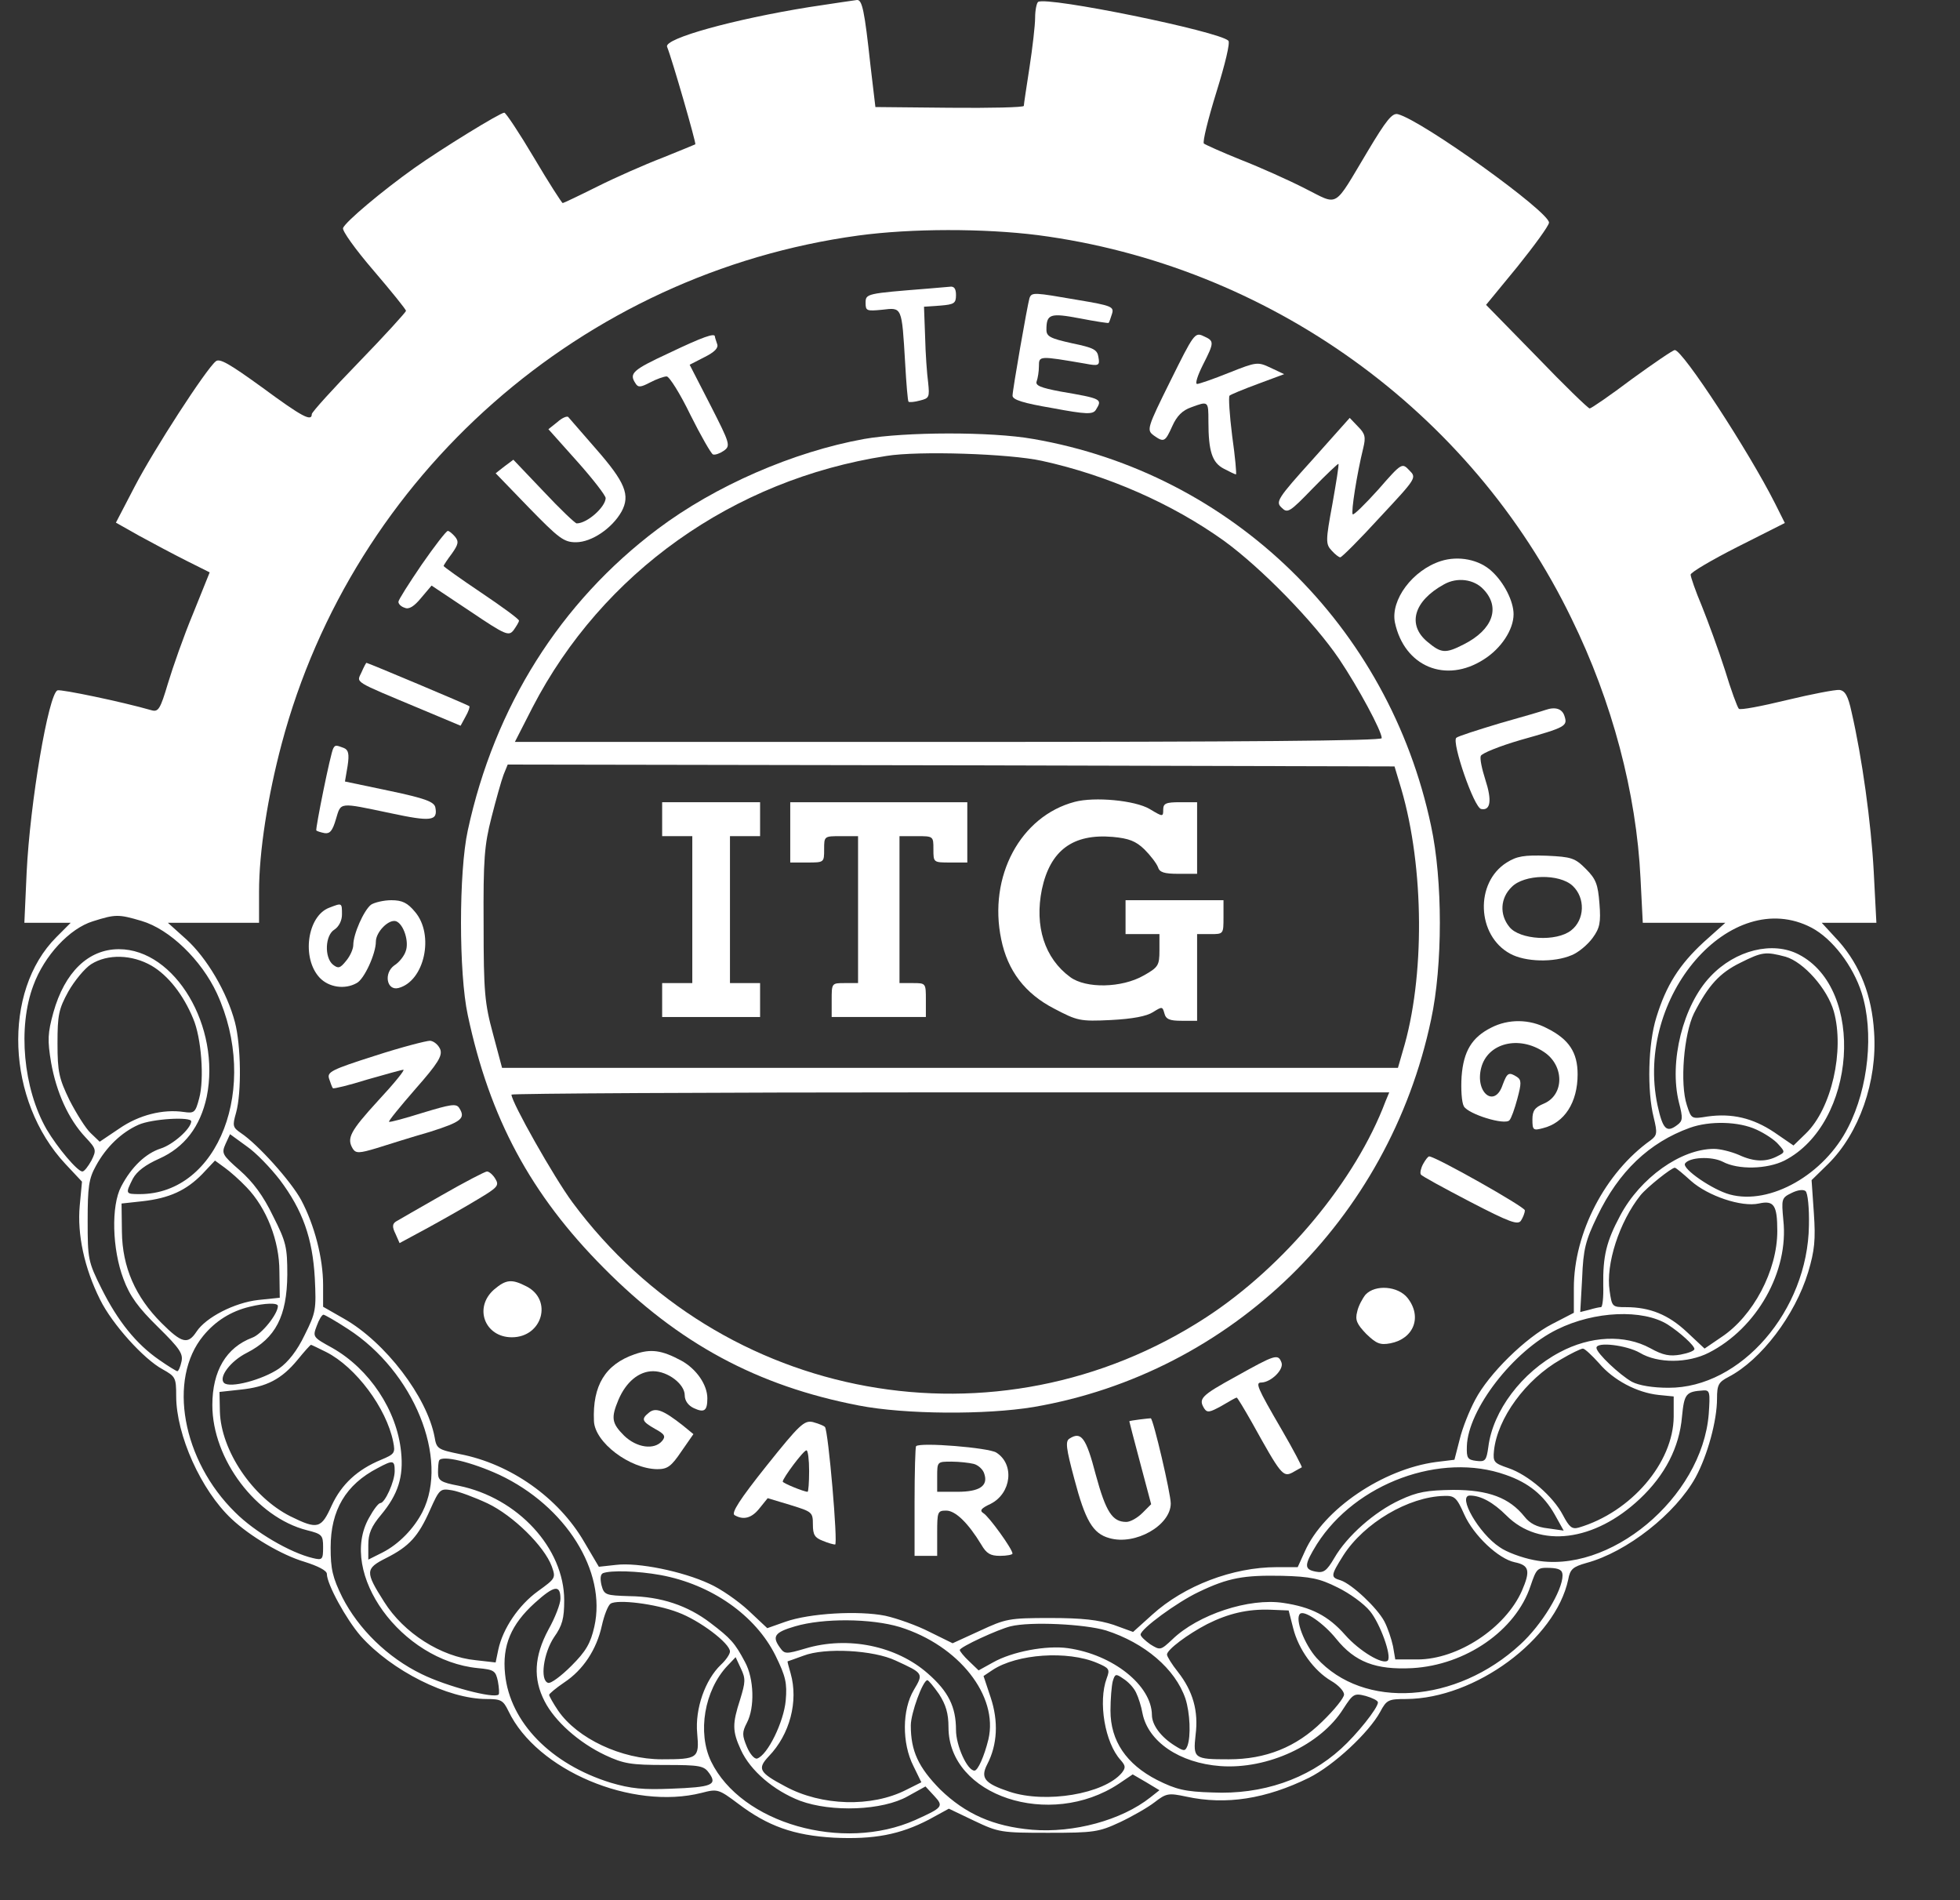 <svg width="65" height="63" viewBox="0 0 65 63" fill="none" xmlns="http://www.w3.org/2000/svg">
<rect x="0" y="0" width="65" height="63" fill="#333333" stroke="none"/>
<path d="M26.819 0.238C24.346 0.637 22.022 1.275 22.122 1.55C22.297 1.987 23.096 4.76 23.059 4.785C23.034 4.798 22.547 4.998 21.959 5.235C21.372 5.46 20.41 5.885 19.811 6.185C19.211 6.485 18.686 6.734 18.661 6.734C18.636 6.734 18.199 6.06 17.712 5.235C17.224 4.411 16.774 3.736 16.724 3.736C16.587 3.736 14.638 4.935 13.739 5.572C12.652 6.347 11.465 7.347 11.377 7.559C11.34 7.646 11.777 8.259 12.389 8.971C12.976 9.658 13.464 10.258 13.464 10.308C13.464 10.345 12.764 11.12 11.902 12.007C11.04 12.894 10.34 13.668 10.34 13.731C10.34 13.993 10.015 13.818 8.691 12.844C7.604 12.057 7.279 11.869 7.154 11.982C6.83 12.244 5.105 14.905 4.468 16.13L3.844 17.329L4.618 17.766C5.055 18.004 5.755 18.378 6.18 18.591L6.954 18.978L6.405 20.34C6.092 21.09 5.73 22.127 5.568 22.664C5.318 23.501 5.255 23.613 5.03 23.551C4.031 23.264 2.032 22.851 1.907 22.889C1.607 23.014 0.995 26.612 0.883 28.936L0.808 30.597H1.57H2.344L1.87 31.072C0.07 32.871 0.208 36.494 2.169 38.593L2.719 39.18L2.644 39.98C2.557 40.917 2.794 42.041 3.319 43.091C3.719 43.903 4.768 45.065 5.393 45.402C5.818 45.64 5.843 45.677 5.843 46.289C5.843 47.576 6.667 49.413 7.679 50.362C8.291 50.937 9.341 51.562 10.103 51.786C10.54 51.924 10.84 52.074 10.84 52.186C10.84 52.524 11.477 53.686 11.964 54.248C12.989 55.397 14.851 56.334 16.137 56.334C16.612 56.334 16.687 56.372 16.862 56.734C17.799 58.696 20.96 60.032 23.271 59.445C23.796 59.308 23.833 59.32 24.483 59.807C25.458 60.545 26.32 60.857 27.657 60.932C28.981 60.994 29.843 60.832 30.805 60.332L31.467 59.97L32.304 60.37C33.116 60.757 33.204 60.77 34.765 60.77C36.277 60.77 36.44 60.745 37.139 60.42C37.539 60.232 38.064 59.932 38.289 59.758C38.676 59.458 38.751 59.445 39.338 59.57C40.662 59.858 41.987 59.645 43.411 58.945C44.236 58.533 45.398 57.446 45.772 56.759C45.985 56.359 46.047 56.334 46.634 56.334C48.921 56.322 51.582 54.36 52.007 52.374C52.069 52.024 52.169 51.949 52.606 51.824C53.956 51.462 55.567 50.187 56.23 48.988C56.629 48.251 56.942 47.101 56.942 46.377C56.942 45.914 56.992 45.827 57.329 45.652C58.403 45.09 59.528 43.616 59.965 42.179C60.178 41.467 60.215 41.105 60.153 40.217L60.078 39.13L60.627 38.593C61.652 37.581 62.264 35.857 62.151 34.221C62.077 33.009 61.689 32.022 60.99 31.222L60.415 30.597H61.327H62.227L62.139 28.898C62.052 27.287 61.752 25.113 61.402 23.601C61.289 23.076 61.19 22.901 61.002 22.876C60.865 22.864 60.078 23.014 59.253 23.213C58.428 23.413 57.716 23.551 57.666 23.501C57.616 23.451 57.404 22.876 57.204 22.214C56.992 21.552 56.642 20.602 56.442 20.103C56.23 19.603 56.067 19.128 56.067 19.053C56.067 18.978 56.767 18.566 57.629 18.129L59.191 17.341L58.866 16.692C58.004 14.98 55.805 11.607 55.542 11.607C55.48 11.607 54.843 12.044 54.118 12.569C53.406 13.106 52.769 13.543 52.719 13.543C52.669 13.543 51.869 12.769 50.957 11.819L49.283 10.108L50.32 8.846C50.882 8.146 51.357 7.497 51.37 7.384C51.395 7.034 47.172 3.998 46.359 3.786C46.172 3.736 45.972 3.986 45.36 5.01C44.198 6.947 44.423 6.822 43.274 6.247C42.736 5.972 41.787 5.547 41.15 5.298C40.525 5.048 39.975 4.798 39.925 4.76C39.875 4.71 40.063 3.948 40.338 3.061C40.637 2.099 40.8 1.412 40.737 1.35C40.425 1.037 34.728 -0.125 34.428 0.063C34.378 0.1 34.328 0.338 34.328 0.588C34.328 0.837 34.241 1.587 34.141 2.237C34.041 2.886 33.953 3.461 33.953 3.511C33.953 3.561 32.841 3.586 31.492 3.573L29.031 3.549L28.868 2.174C28.669 0.338 28.593 -0.012 28.419 0C28.331 0.013 27.619 0.113 26.819 0.238ZM34.416 7.796C42.062 8.796 48.783 13.618 52.119 20.515C53.468 23.264 54.268 26.299 54.405 29.123L54.48 30.597H55.842H57.217L56.504 31.235C55.692 31.984 55.255 32.671 54.93 33.733C54.655 34.608 54.618 36.169 54.843 37.056C54.968 37.569 54.955 37.644 54.743 37.806C53.231 38.881 52.194 40.88 52.194 42.704V43.528L51.469 43.903C50.595 44.353 49.37 45.552 48.921 46.414C48.733 46.764 48.496 47.351 48.408 47.726L48.234 48.401L47.621 48.476C45.86 48.713 43.898 50.037 43.274 51.437L43.036 51.962H42.337C40.887 51.962 39.276 52.574 38.214 53.536L37.577 54.11L36.927 53.873C36.427 53.711 35.902 53.648 34.828 53.648C33.453 53.648 33.354 53.673 32.492 54.073L31.592 54.485L30.83 54.11C30.418 53.898 29.755 53.661 29.356 53.573C28.481 53.398 26.857 53.486 26.045 53.773L25.445 53.985L24.82 53.398C24.483 53.086 23.896 52.674 23.521 52.511C22.634 52.099 21.16 51.799 20.435 51.886L19.86 51.949L19.373 51.124C18.524 49.663 16.937 48.538 15.25 48.213C14.526 48.063 14.476 48.038 14.413 47.651C14.163 46.314 12.777 44.503 11.415 43.728L10.715 43.328V42.604C10.715 41.717 10.428 40.617 9.99 39.793C9.653 39.168 8.554 37.944 7.991 37.569C7.717 37.381 7.704 37.331 7.829 36.894C8.016 36.219 7.991 34.658 7.792 33.896C7.529 32.896 6.855 31.759 6.18 31.147L5.568 30.597H7.079H8.591V29.56C8.591 28.236 8.879 26.399 9.341 24.663C11.715 15.742 19.311 9.058 28.469 7.809C30.23 7.571 32.629 7.571 34.416 7.796ZM4.693 30.535C5.63 30.81 6.68 31.834 7.192 32.934C8.616 36.032 7.254 39.593 4.631 39.593C4.156 39.593 4.156 39.58 4.406 39.081C4.543 38.831 4.831 38.618 5.28 38.418C6.117 38.044 6.642 37.356 6.855 36.369C7.329 34.045 5.805 31.472 3.943 31.472C2.932 31.472 2.144 32.234 1.77 33.571C1.582 34.258 1.57 34.483 1.695 35.232C1.87 36.219 2.269 37.106 2.832 37.706C3.194 38.093 3.206 38.131 3.031 38.481C2.919 38.681 2.794 38.843 2.732 38.843C2.569 38.843 1.907 38.056 1.545 37.444C0.77 36.094 0.583 34.058 1.107 32.671C1.47 31.684 2.307 30.785 3.081 30.547C3.831 30.31 3.931 30.31 4.693 30.535ZM60.078 30.76C60.765 31.122 61.452 32.022 61.739 32.921C62.151 34.221 61.964 36.069 61.289 37.381C60.502 38.943 58.703 39.968 57.366 39.605C56.804 39.455 55.78 38.756 55.88 38.581C56.017 38.368 56.754 38.331 57.129 38.518C57.641 38.793 58.603 38.768 59.178 38.481C61.564 37.256 61.877 32.796 59.653 31.647C58.791 31.197 57.554 31.497 56.729 32.371C55.817 33.321 55.342 35.208 55.68 36.557C55.817 37.081 55.805 37.169 55.617 37.306C55.267 37.569 55.143 37.444 54.968 36.644C54.206 33.046 57.404 29.36 60.078 30.76ZM59.215 31.722C59.815 31.897 60.602 32.784 60.815 33.533C61.177 34.833 60.74 36.757 59.89 37.581L59.478 37.981L58.841 37.544C58.129 37.069 57.441 36.907 56.629 37.019C56.092 37.106 56.092 37.106 55.942 36.644C55.705 35.932 55.842 34.283 56.179 33.596C56.654 32.671 57.029 32.259 57.716 31.922C58.441 31.559 58.553 31.547 59.215 31.722ZM5.03 32.022C5.58 32.346 6.08 32.984 6.405 33.771C6.68 34.408 6.78 35.782 6.605 36.419C6.48 36.894 6.442 36.919 6.092 36.869C5.405 36.769 4.606 36.969 3.956 37.419L3.306 37.856L3.006 37.569C2.844 37.419 2.532 36.919 2.307 36.482C1.957 35.757 1.907 35.545 1.907 34.595C1.907 33.658 1.945 33.458 2.269 32.871C2.469 32.521 2.807 32.109 3.019 31.972C3.569 31.622 4.381 31.647 5.03 32.022ZM6.342 37.181C6.33 37.431 5.73 37.956 5.33 38.081C4.831 38.243 4.356 38.693 4.018 39.343C3.681 39.98 3.719 41.417 4.093 42.404C4.306 42.978 4.581 43.353 5.243 44.003C5.967 44.715 6.08 44.89 6.017 45.152C5.98 45.327 5.918 45.465 5.88 45.465C5.855 45.465 5.58 45.302 5.28 45.09C4.518 44.565 3.906 43.803 3.369 42.729C2.919 41.829 2.907 41.742 2.907 40.48C2.907 39.355 2.944 39.081 3.181 38.656C3.519 38.031 4.031 37.544 4.593 37.294C5.043 37.094 6.342 37.019 6.342 37.181ZM58.254 37.456C58.528 37.581 58.853 37.794 58.978 37.944C59.203 38.193 59.203 38.206 58.953 38.331C58.578 38.531 58.178 38.531 57.666 38.293C57.404 38.181 57.042 38.093 56.842 38.093C55.742 38.093 54.393 39.056 53.731 40.305C53.269 41.167 53.156 41.654 53.169 42.616C53.181 43.016 53.144 43.341 53.094 43.341C53.044 43.341 52.869 43.378 52.706 43.428L52.406 43.503L52.469 42.379C52.506 41.417 52.581 41.13 52.969 40.33C53.681 38.843 54.693 37.881 56.042 37.394C56.704 37.157 57.666 37.181 58.254 37.456ZM9.278 39.118C10.04 40.13 10.365 41.054 10.44 42.379C10.49 43.416 10.478 43.516 10.103 44.265C9.853 44.79 9.553 45.165 9.253 45.377C8.704 45.752 7.617 46.039 7.429 45.852C7.242 45.665 7.642 45.127 8.191 44.853C9.141 44.365 9.516 43.641 9.528 42.266C9.528 41.354 9.491 41.179 9.053 40.317C8.729 39.643 8.391 39.193 7.954 38.806C7.367 38.293 7.342 38.243 7.479 37.931L7.629 37.606L8.179 38.006C8.491 38.218 8.978 38.731 9.278 39.118ZM8.179 39.368C8.841 40.055 9.266 41.142 9.266 42.154L9.278 43.029L8.566 43.103C7.779 43.191 6.83 43.678 6.517 44.153C6.23 44.59 6.03 44.54 5.355 43.866C4.493 43.004 4.056 42.017 4.043 40.842L4.031 39.905L4.718 39.83C5.618 39.73 6.18 39.468 6.705 38.931L7.129 38.481L7.454 38.718C7.629 38.843 7.954 39.13 8.179 39.368ZM56.08 39.156C56.642 39.655 57.754 40.03 58.328 39.905C58.828 39.793 58.941 39.955 58.941 40.817C58.941 42.129 58.141 43.641 57.079 44.34L56.529 44.715L55.942 44.165C55.33 43.591 54.718 43.341 53.918 43.341C53.468 43.341 53.456 43.328 53.381 42.804C53.243 41.917 53.706 40.505 54.405 39.63C54.618 39.368 55.43 38.718 55.542 38.718C55.58 38.718 55.817 38.918 56.08 39.156ZM59.99 40.63C59.953 43.453 57.729 46.027 55.33 46.014C54.818 46.014 54.355 45.94 54.118 45.815C53.718 45.59 52.944 44.865 52.944 44.69C52.944 44.478 53.943 44.603 54.38 44.853C54.98 45.215 55.98 45.202 56.667 44.853C58.266 44.041 59.328 42.154 59.141 40.455C59.078 39.755 59.078 39.718 59.415 39.555C59.615 39.455 59.803 39.43 59.878 39.493C59.953 39.555 60.003 40.068 59.99 40.63ZM9.216 43.303C9.216 43.566 8.679 44.24 8.366 44.353C7.504 44.678 7.042 45.452 7.042 46.589C7.042 48.388 8.504 50.312 10.178 50.737C10.678 50.862 10.715 50.9 10.715 51.299C10.715 51.712 10.69 51.737 10.378 51.662C9.628 51.487 8.454 50.8 7.804 50.15C6.042 48.426 5.555 45.727 6.742 44.29C7.142 43.803 7.654 43.478 8.279 43.328C8.791 43.203 9.216 43.191 9.216 43.303ZM55.305 43.916C55.73 44.19 56.192 44.615 56.192 44.728C56.192 44.79 55.992 44.865 55.73 44.915C55.38 44.977 55.155 44.94 54.73 44.703C53.881 44.24 52.744 44.29 51.719 44.84C50.47 45.502 49.508 46.777 49.358 47.976C49.295 48.426 49.258 48.476 48.958 48.438C48.671 48.401 48.633 48.351 48.646 47.951C48.683 46.739 50.183 44.79 51.644 44.078C52.881 43.466 54.48 43.403 55.305 43.916ZM11.54 44.066C13.726 45.477 14.9 48.363 14.013 50.125C13.726 50.687 13.226 51.199 12.689 51.474L12.214 51.712V51.224C12.214 50.849 12.314 50.612 12.639 50.225C13.201 49.55 13.389 48.963 13.301 48.138C13.164 46.764 12.252 45.39 11.015 44.69C10.378 44.34 10.365 44.328 10.503 43.965C10.578 43.753 10.678 43.591 10.728 43.591C10.765 43.591 11.14 43.803 11.54 44.066ZM10.815 44.828C11.802 45.327 12.814 46.689 13.039 47.801C13.114 48.176 13.089 48.213 12.639 48.401C11.852 48.726 11.327 49.213 11.002 49.913C10.653 50.687 10.54 50.725 9.628 50.275C8.366 49.638 7.329 48.088 7.292 46.802L7.279 46.152L7.966 46.077C8.841 45.989 9.341 45.727 9.866 45.09C10.09 44.815 10.29 44.59 10.315 44.59C10.328 44.59 10.565 44.703 10.815 44.828ZM53.031 45.202C53.506 45.765 54.293 46.177 55.005 46.252L55.505 46.302V46.977C55.492 48.501 54.093 50.137 52.356 50.65C52.132 50.712 52.044 50.637 51.832 50.237C51.507 49.613 50.682 48.901 50.02 48.676C49.545 48.513 49.508 48.476 49.545 48.101C49.658 47.026 50.595 45.74 51.757 45.078C52.094 44.878 52.431 44.715 52.494 44.715C52.556 44.715 52.794 44.94 53.031 45.202ZM56.667 46.889C56.442 49.663 53.356 52.236 50.857 51.724C50.47 51.649 49.958 51.462 49.733 51.299C49.046 50.849 48.321 49.588 48.746 49.588C49.108 49.588 49.52 49.813 49.958 50.25C51.057 51.349 52.881 51.112 54.38 49.7C55.218 48.913 55.692 47.989 55.78 46.977C55.855 46.214 55.905 46.139 56.492 46.102C56.704 46.089 56.717 46.164 56.667 46.889ZM16.562 48.901C18.761 49.938 20.123 52.099 19.71 53.935C19.586 54.485 19.436 54.748 18.948 55.235C18.611 55.572 18.261 55.834 18.174 55.797C17.899 55.71 18.024 54.81 18.374 54.285C18.649 53.898 18.711 53.661 18.711 53.061C18.711 51.337 17.174 49.663 15.213 49.263C14.613 49.15 14.526 49.088 14.526 48.826C14.526 48.663 14.538 48.476 14.563 48.426C14.651 48.238 15.638 48.476 16.562 48.901ZM13.089 48.776C13.089 49.125 12.764 49.837 12.614 49.837C12.552 49.837 12.389 50.05 12.239 50.325C11.202 52.161 13.301 55.06 15.85 55.31C16.387 55.36 16.437 55.397 16.512 55.747C16.55 55.959 16.562 56.147 16.537 56.184C16.387 56.334 14.8 55.91 13.988 55.51C12.851 54.96 11.889 54.01 11.352 52.961C11.027 52.299 10.965 52.024 10.965 51.312C10.965 50.075 11.465 49.225 12.527 48.676C13.039 48.401 13.089 48.413 13.089 48.776ZM49.933 48.901C50.695 49.163 51.195 49.575 51.557 50.212L51.857 50.75L51.332 50.675C50.97 50.637 50.732 50.512 50.557 50.287C50.058 49.663 49.37 49.4 48.196 49.4C47.322 49.413 47.009 49.463 46.422 49.738C45.585 50.125 44.673 50.925 44.248 51.662C43.998 52.086 43.898 52.161 43.636 52.111C43.236 52.036 43.249 51.886 43.673 51.199C44.96 49.175 47.784 48.138 49.933 48.901ZM16.175 49.85C17.012 50.25 18.049 51.262 18.299 51.937C18.436 52.324 18.424 52.336 17.837 52.761C17.199 53.223 16.675 53.998 16.525 54.698L16.437 55.122L15.775 55.047C14.626 54.935 13.389 54.148 12.739 53.111C12.102 52.111 12.114 52.011 12.802 51.662C13.576 51.274 13.876 50.937 14.263 50.062C14.576 49.363 14.601 49.35 14.988 49.413C15.213 49.45 15.75 49.65 16.175 49.85ZM48.558 50.212C48.871 50.912 49.695 51.687 50.233 51.799C50.72 51.899 50.757 52.086 50.47 52.749C49.92 53.985 48.346 55.022 47.009 55.022H46.272L46.197 54.585C46.147 54.348 46.022 53.973 45.91 53.761C45.672 53.311 44.835 52.524 44.461 52.399C44.123 52.299 44.123 52.249 44.548 51.574C45.235 50.5 46.709 49.625 47.896 49.6C48.234 49.588 48.309 49.65 48.558 50.212ZM51.819 52.236C51.819 52.736 51.132 53.873 50.42 54.523C48.296 56.484 45.223 56.697 43.661 54.972C43.261 54.523 42.936 53.686 43.111 53.511C43.249 53.373 43.898 53.823 44.31 54.335C44.935 55.11 45.622 55.372 46.834 55.31C48.608 55.21 50.27 54.06 50.757 52.586C50.957 51.999 50.982 51.974 51.395 51.986C51.719 51.999 51.819 52.061 51.819 52.236ZM21.909 52.224C23.596 52.536 25.058 53.561 25.72 54.898C26.057 55.585 26.107 55.809 26.057 56.384C25.995 57.084 25.458 58.196 25.108 58.308C25.02 58.333 24.87 58.158 24.77 57.921C24.608 57.534 24.608 57.434 24.77 57.121C25.033 56.622 25.008 55.66 24.708 55.11C24.371 54.473 24.233 54.323 23.559 53.81C22.809 53.236 21.922 52.936 20.872 52.923C20.085 52.898 20.035 52.886 19.948 52.561C19.898 52.349 19.91 52.199 19.998 52.161C20.26 52.061 21.147 52.086 21.909 52.224ZM44.361 52.636C44.748 52.824 45.235 53.173 45.435 53.423C45.772 53.836 46.16 54.91 46.022 55.06C45.86 55.21 45.085 54.748 44.61 54.21C44.048 53.573 43.486 53.286 42.561 53.148C41.425 52.973 39.725 53.536 38.876 54.36C38.489 54.723 38.476 54.723 38.151 54.523C37.976 54.398 37.826 54.26 37.826 54.198C37.826 54.01 39.038 53.123 39.75 52.786C40.737 52.311 41.25 52.224 42.524 52.249C43.461 52.274 43.761 52.336 44.361 52.636ZM18.586 53.011C18.586 53.173 18.411 53.636 18.186 54.035C17.712 54.922 17.674 55.66 18.061 56.409C18.399 57.071 19.198 57.783 20.073 58.196C20.685 58.483 20.935 58.521 22.047 58.521C23.221 58.521 23.346 58.546 23.521 58.795C23.796 59.183 23.608 59.258 22.247 59.308C21.335 59.345 20.922 59.308 20.248 59.108C18.274 58.496 16.912 57.109 16.75 55.51C16.65 54.56 16.949 53.861 17.736 53.148C18.386 52.561 18.586 52.536 18.586 53.011ZM22.484 53.461C23.196 53.723 24.208 54.485 24.208 54.76C24.208 54.847 24.071 55.047 23.908 55.197C23.384 55.697 23.046 56.659 23.121 57.471C23.196 58.296 23.146 58.333 21.947 58.333C20.61 58.333 19.148 57.646 18.511 56.721C18.349 56.484 18.211 56.234 18.211 56.197C18.211 56.159 18.436 55.972 18.711 55.785C19.336 55.372 19.785 54.698 19.96 53.898C20.035 53.561 20.16 53.236 20.248 53.173C20.473 53.023 21.735 53.173 22.484 53.461ZM42.886 53.985C43.061 54.685 43.573 55.397 44.148 55.734C44.386 55.872 44.573 56.072 44.573 56.184C44.573 56.297 44.248 56.697 43.848 57.084C42.986 57.933 41.974 58.333 40.75 58.333C39.6 58.333 39.563 58.308 39.65 57.521C39.75 56.734 39.563 56.072 39.063 55.435C38.863 55.185 38.701 54.922 38.701 54.86C38.701 54.698 39.388 54.185 40.038 53.848C40.737 53.498 41.374 53.348 42.124 53.373L42.736 53.398L42.886 53.985ZM29.843 53.948C31.804 54.56 33.116 56.234 32.779 57.671C32.642 58.233 32.429 58.708 32.317 58.708C32.079 58.708 31.704 57.883 31.704 57.359C31.704 56.597 31.455 56.084 30.767 55.485C29.73 54.573 28.119 54.235 26.707 54.66C26.07 54.847 26.02 54.847 25.87 54.635C25.595 54.26 25.683 54.123 26.37 53.923C27.307 53.648 28.893 53.661 29.843 53.948ZM36.677 54.06C37.964 54.473 38.976 55.335 39.313 56.322C39.463 56.784 39.501 57.571 39.376 57.896C39.301 58.071 39.263 58.071 38.963 57.883C38.501 57.596 38.201 57.196 38.201 56.859C38.189 55.885 36.914 54.86 35.415 54.648C34.703 54.548 33.566 54.76 32.929 55.122L32.454 55.385L32.142 55.085C31.967 54.922 31.829 54.748 31.829 54.71C31.829 54.61 33.104 54.023 33.516 53.923C34.178 53.761 35.965 53.848 36.677 54.06ZM29.705 55.06C30.63 55.485 30.63 55.485 30.305 56.034C29.918 56.684 29.905 57.796 30.293 58.558L30.555 59.095L30.055 59.345C28.906 59.932 27.244 59.882 26.045 59.233C25.17 58.77 25.108 58.646 25.495 58.233C26.195 57.509 26.482 56.409 26.22 55.485C26.157 55.272 26.107 55.085 26.12 55.085C26.132 55.085 26.37 54.997 26.645 54.898C27.357 54.623 28.968 54.71 29.705 55.06ZM36.377 55.135C36.789 55.31 36.814 55.347 36.702 55.647C36.414 56.422 36.639 57.783 37.164 58.358C37.327 58.546 37.339 58.608 37.202 58.783C36.614 59.483 34.678 59.807 33.478 59.408C32.654 59.133 32.504 58.958 32.741 58.496C33.079 57.846 33.116 57.071 32.854 56.284L32.617 55.572L32.916 55.372C33.728 54.835 35.403 54.723 36.377 55.135ZM24.546 56.347C24.283 57.159 24.283 57.396 24.57 58.021C24.883 58.708 25.657 59.37 26.532 59.708C27.581 60.095 29.268 60.032 30.105 59.558L30.692 59.233L30.98 59.545C31.305 59.895 31.267 59.932 30.355 60.345C27.944 61.419 24.583 60.457 23.584 58.408C23.121 57.446 23.359 56.047 24.121 55.235L24.396 54.947L24.57 55.322C24.733 55.66 24.721 55.772 24.546 56.347ZM37.676 56.122C37.751 56.272 37.851 56.584 37.889 56.809C38.076 57.746 39.113 58.458 40.475 58.558C42.037 58.671 43.798 57.858 44.548 56.659C44.873 56.159 44.91 56.134 45.297 56.234C45.51 56.297 45.697 56.384 45.697 56.447C45.697 56.634 44.998 57.509 44.473 57.983C43.361 58.995 41.849 59.508 40.213 59.433C39.301 59.408 39.001 59.333 38.376 59.02C37.352 58.496 36.827 57.721 36.827 56.721C36.827 56.334 36.864 55.897 36.902 55.747C36.977 55.497 37.002 55.485 37.252 55.66C37.414 55.76 37.601 55.959 37.676 56.122ZM31.142 56.172C31.367 56.522 31.455 56.809 31.455 57.271C31.455 59.545 34.815 60.657 37.102 59.145L37.564 58.833L38.014 59.095L38.451 59.358L38.151 59.595C37.189 60.357 35.602 60.782 34.228 60.669C32.941 60.557 32.017 60.145 31.18 59.333C30.455 58.596 30.205 58.058 30.205 57.209C30.205 56.809 30.605 55.71 30.755 55.71C30.792 55.71 30.967 55.922 31.142 56.172Z" fill="white"/>
<path d="M30.767 9.57C28.731 9.733 28.706 9.733 28.706 10.045C28.706 10.308 28.744 10.32 29.256 10.27C29.918 10.195 29.905 10.145 30.018 12.044C30.055 12.719 30.105 13.306 30.13 13.319C30.155 13.344 30.33 13.331 30.505 13.281C30.817 13.206 30.83 13.169 30.78 12.681C30.742 12.406 30.692 11.719 30.68 11.17L30.643 10.17L31.18 10.133C31.642 10.095 31.704 10.058 31.704 9.783C31.704 9.57 31.642 9.483 31.492 9.508C31.367 9.52 31.042 9.545 30.767 9.57Z" fill="white"/>
<path d="M34.141 9.883C34.066 10.145 33.579 12.931 33.579 13.119C33.579 13.256 33.941 13.368 34.903 13.531C36.028 13.743 36.24 13.743 36.34 13.593C36.565 13.231 36.553 13.219 35.166 12.981C34.504 12.856 34.329 12.781 34.379 12.644C34.416 12.544 34.454 12.319 34.454 12.144C34.454 11.794 34.454 11.794 35.99 12.057C36.44 12.144 36.478 12.119 36.428 11.844C36.39 11.594 36.278 11.532 35.553 11.382C34.828 11.22 34.703 11.157 34.703 10.932C34.703 10.408 34.828 10.37 35.816 10.557C36.328 10.657 36.752 10.72 36.765 10.707C36.79 10.682 36.828 10.557 36.877 10.408C36.952 10.17 36.865 10.133 35.74 9.945C34.291 9.695 34.216 9.683 34.141 9.883Z" fill="white"/>
<path d="M38.814 12.631C38.039 14.193 38.027 14.255 38.252 14.431C38.601 14.68 38.639 14.655 38.876 14.131C39.026 13.793 39.214 13.606 39.501 13.506C40.075 13.293 40.075 13.293 40.075 13.968C40.075 14.968 40.2 15.342 40.588 15.542C40.775 15.642 40.963 15.73 40.988 15.73C41.013 15.73 40.963 15.155 40.863 14.455C40.775 13.756 40.738 13.156 40.775 13.119C40.813 13.081 41.237 12.906 41.712 12.731L42.587 12.406L42.137 12.194C41.712 11.994 41.675 11.994 40.763 12.357C40.238 12.569 39.763 12.731 39.701 12.731C39.626 12.731 39.713 12.457 39.888 12.107C40.275 11.345 40.275 11.307 39.913 11.145C39.626 11.007 39.588 11.07 38.814 12.631Z" fill="white"/>
<path d="M22.184 11.707C20.972 12.269 20.859 12.382 21.072 12.706C21.159 12.856 21.247 12.844 21.559 12.681C21.771 12.569 22.021 12.481 22.109 12.481C22.196 12.481 22.558 13.056 22.896 13.756C23.245 14.455 23.583 15.043 23.645 15.068C23.72 15.093 23.883 15.03 24.008 14.943C24.233 14.78 24.208 14.705 23.558 13.431L22.871 12.094L23.358 11.844C23.708 11.669 23.833 11.532 23.783 11.407C23.745 11.294 23.708 11.182 23.708 11.157C23.708 11.032 23.308 11.17 22.184 11.707Z" fill="white"/>
<path d="M18.486 13.993L18.187 14.231L19.136 15.293C19.661 15.88 20.086 16.43 20.086 16.517C20.073 16.817 19.474 17.354 19.124 17.354C19.074 17.354 18.574 16.879 18.024 16.292L17.025 15.243L16.725 15.467L16.438 15.692L17.537 16.829C18.536 17.854 18.699 17.979 19.099 17.979C19.623 17.979 20.298 17.516 20.61 16.967C20.91 16.417 20.735 15.992 19.761 14.88C19.299 14.343 18.886 13.881 18.849 13.831C18.811 13.781 18.636 13.856 18.486 13.993Z" fill="white"/>
<path d="M43.524 15.243C42.362 16.529 42.299 16.642 42.499 16.829C42.699 17.029 42.762 16.992 43.536 16.192C43.986 15.73 44.373 15.367 44.386 15.38C44.411 15.405 44.311 16.005 44.186 16.717C43.961 17.929 43.961 18.041 44.161 18.254C44.273 18.378 44.398 18.479 44.448 18.479C44.498 18.479 45.098 17.879 45.76 17.154C46.984 15.842 46.984 15.842 46.735 15.592C46.497 15.342 46.485 15.342 45.71 16.23C45.273 16.717 44.886 17.092 44.861 17.054C44.798 16.992 44.998 15.717 45.21 14.855C45.298 14.493 45.273 14.38 45.035 14.143L44.761 13.856L43.524 15.243Z" fill="white"/>
<path d="M28.656 14.555C26.308 14.98 23.721 16.105 21.81 17.541C18.586 19.965 16.4 23.426 15.513 27.536C15.213 28.911 15.213 32.271 15.513 33.658C16.238 37.069 17.599 39.605 20.023 42.041C22.497 44.54 25.108 45.952 28.481 46.602C30.018 46.901 32.704 46.914 34.279 46.652C40.838 45.527 46.06 40.442 47.459 33.808C47.847 32.009 47.847 29.186 47.459 27.386C46.06 20.752 40.85 15.692 34.266 14.555C32.867 14.306 30.006 14.318 28.656 14.555ZM34.553 15.28C36.727 15.755 38.876 16.704 40.588 17.929C41.825 18.828 43.574 20.615 44.411 21.852C45.048 22.801 45.823 24.238 45.823 24.475C45.823 24.563 41.212 24.6 31.455 24.6H17.075L17.662 23.451C19.973 18.991 24.308 15.905 29.393 15.118C30.455 14.943 33.479 15.043 34.553 15.28ZM46.472 26.162C47.234 28.761 47.259 32.421 46.522 34.845L46.36 35.407H31.505H16.65L16.35 34.283C16.075 33.271 16.038 32.896 16.038 30.66C16.025 28.486 16.063 28.024 16.3 27.099C16.45 26.512 16.625 25.887 16.7 25.687L16.837 25.35L31.542 25.375L46.247 25.412L46.472 26.162ZM45.947 36.519C44.961 39.143 42.587 41.992 40.001 43.678C33.079 48.188 23.921 46.527 18.986 39.868C18.374 39.043 16.962 36.544 16.962 36.294C16.962 36.257 23.509 36.219 31.517 36.219H46.072L45.947 36.519Z" fill="white"/>
<path d="M35.64 26.587C33.841 27.062 32.767 29.061 33.204 31.147C33.416 32.184 33.991 32.946 34.965 33.446C35.728 33.846 35.815 33.871 36.84 33.821C37.564 33.783 38.026 33.696 38.239 33.558C38.539 33.371 38.551 33.371 38.614 33.596C38.664 33.796 38.788 33.846 39.188 33.846H39.7V32.409V30.972H40.138C40.575 30.972 40.575 30.972 40.575 30.41V29.848H38.951H37.327V30.41V30.972H37.889H38.451V31.509C38.451 32.009 38.414 32.072 37.926 32.346C37.202 32.759 36.015 32.784 35.49 32.396C34.641 31.772 34.303 30.71 34.553 29.485C34.828 28.198 35.578 27.636 36.902 27.749C37.439 27.799 37.664 27.886 37.951 28.161C38.151 28.361 38.351 28.623 38.401 28.748C38.451 28.923 38.601 28.973 39.088 28.973H39.7V27.786V26.599H39.138C38.664 26.599 38.576 26.637 38.576 26.849C38.576 27.087 38.564 27.087 38.126 26.824C37.639 26.537 36.302 26.412 35.64 26.587Z" fill="white"/>
<path d="M21.959 27.162V27.724H22.459H22.959V30.16V32.596H22.459H21.959V33.158V33.721H23.583H25.207V33.158V32.596H24.708H24.208V30.16V27.724H24.708H25.207V27.162V26.599H23.583H21.959V27.162Z" fill="white"/>
<path d="M26.207 27.599V28.598H26.769C27.331 28.598 27.331 28.598 27.331 28.161C27.331 27.724 27.331 27.724 27.894 27.724H28.456V30.16V32.596H28.019C27.581 32.596 27.581 32.596 27.581 33.158V33.721H29.143H30.705V33.158C30.705 32.596 30.705 32.596 30.267 32.596H29.83V30.16V27.724H30.392C30.955 27.724 30.955 27.724 30.955 28.161C30.955 28.598 30.955 28.598 31.517 28.598H32.079V27.599V26.599H29.143H26.207V27.599Z" fill="white"/>
<path d="M13.988 18.716C13.563 19.34 13.213 19.89 13.213 19.953C13.213 20.028 13.3 20.115 13.425 20.153C13.563 20.215 13.738 20.103 13.963 19.828L14.312 19.416L15.587 20.265C16.774 21.065 16.873 21.102 17.036 20.89C17.123 20.765 17.211 20.627 17.211 20.577C17.211 20.527 16.649 20.115 15.961 19.653C15.274 19.191 14.712 18.791 14.712 18.766C14.712 18.741 14.837 18.553 14.987 18.354C15.199 18.054 15.224 17.954 15.087 17.791C14.999 17.691 14.899 17.604 14.85 17.604C14.8 17.604 14.412 18.104 13.988 18.716Z" fill="white"/>
<path d="M47.784 18.603C46.847 18.903 46.11 19.89 46.26 20.64C46.572 22.102 47.946 22.676 49.208 21.864C49.783 21.502 50.195 20.877 50.195 20.365C50.195 19.94 49.883 19.316 49.471 18.941C49.058 18.553 48.371 18.416 47.784 18.603ZM49.196 19.54C49.77 20.14 49.508 20.877 48.546 21.364C47.934 21.677 47.796 21.664 47.334 21.277C46.66 20.715 46.884 19.928 47.884 19.378C48.321 19.128 48.883 19.203 49.196 19.54Z" fill="white"/>
<path d="M11.99 22.289C11.827 22.651 11.665 22.551 13.964 23.513L15.275 24.063L15.438 23.763C15.538 23.588 15.588 23.438 15.563 23.413C15.525 23.376 12.202 21.977 12.152 21.977C12.14 21.977 12.065 22.114 11.99 22.289Z" fill="white"/>
<path d="M51.257 23.538C51.195 23.563 50.52 23.763 49.758 23.976C49.008 24.201 48.346 24.413 48.296 24.463C48.134 24.6 48.883 26.787 49.121 26.824C49.433 26.887 49.483 26.537 49.258 25.85C49.146 25.5 49.071 25.15 49.108 25.063C49.146 24.975 49.733 24.738 50.42 24.538C51.932 24.113 51.994 24.076 51.882 23.738C51.807 23.501 51.582 23.426 51.257 23.538Z" fill="white"/>
<path d="M11.053 24.813C10.965 24.95 10.453 27.499 10.49 27.536C10.515 27.561 10.64 27.599 10.765 27.624C10.94 27.649 11.027 27.549 11.14 27.162C11.315 26.587 11.215 26.599 12.951 26.962C14.288 27.249 14.526 27.224 14.438 26.774C14.401 26.587 14.113 26.474 12.927 26.224L11.44 25.912L11.527 25.4C11.59 24.988 11.552 24.863 11.402 24.8C11.14 24.7 11.115 24.7 11.053 24.813Z" fill="white"/>
<path d="M49.969 28.598C48.907 29.261 48.97 31.022 50.082 31.622C50.581 31.897 51.531 31.922 52.118 31.672C52.343 31.584 52.655 31.322 52.818 31.097C53.055 30.772 53.093 30.585 53.043 29.96C52.993 29.323 52.93 29.148 52.593 28.811C52.231 28.448 52.118 28.411 51.294 28.373C50.544 28.348 50.307 28.386 49.969 28.598ZM52.156 29.373C52.581 29.773 52.556 30.497 52.106 30.847C51.618 31.235 50.394 31.16 50.057 30.735C49.719 30.322 49.757 29.773 50.132 29.41C50.544 28.986 51.718 28.961 52.156 29.373Z" fill="white"/>
<path d="M12.303 29.998C12.065 30.185 11.716 30.972 11.716 31.334C11.716 31.459 11.616 31.697 11.478 31.859C11.278 32.109 11.216 32.121 11.041 31.984C10.754 31.747 10.778 31.01 11.091 30.822C11.241 30.722 11.341 30.522 11.341 30.322C11.341 29.923 11.341 29.935 10.916 30.098C10.191 30.372 9.991 31.772 10.604 32.421C10.903 32.734 11.428 32.821 11.828 32.596C12.078 32.471 12.465 31.622 12.465 31.222C12.465 30.897 12.902 30.46 13.14 30.547C13.39 30.647 13.577 31.235 13.452 31.547C13.402 31.697 13.24 31.909 13.077 32.009C12.715 32.271 12.827 32.859 13.215 32.759C14.077 32.534 14.414 30.997 13.764 30.235C13.515 29.935 13.34 29.848 12.977 29.848C12.727 29.848 12.415 29.923 12.303 29.998Z" fill="white"/>
<path d="M49.458 34.071C48.809 34.395 48.534 34.858 48.471 35.695C48.446 36.107 48.471 36.544 48.546 36.682C48.696 36.944 49.908 37.319 50.058 37.144C50.12 37.081 50.233 36.757 50.32 36.432C50.458 35.919 50.458 35.807 50.308 35.707C50.033 35.532 49.983 35.57 49.833 35.969C49.571 36.757 48.909 36.232 49.121 35.407C49.333 34.583 50.37 34.32 51.207 34.883C51.882 35.332 51.882 36.307 51.195 36.594C50.895 36.719 50.82 36.832 50.82 37.119C50.82 37.469 50.845 37.494 51.17 37.406C51.882 37.231 52.319 36.557 52.319 35.62C52.319 34.895 52.032 34.458 51.307 34.096C50.72 33.783 50.02 33.783 49.458 34.071Z" fill="white"/>
<path d="M12.427 35.008C10.978 35.47 10.841 35.545 10.915 35.77C10.965 35.92 11.015 36.057 11.04 36.082C11.065 36.107 11.578 35.982 12.177 35.795C12.79 35.62 13.327 35.47 13.377 35.47C13.439 35.47 13.064 35.932 12.54 36.494C11.603 37.519 11.49 37.744 11.703 38.093C11.803 38.243 11.915 38.243 12.49 38.069C12.852 37.956 13.639 37.706 14.251 37.531C15.313 37.194 15.451 37.081 15.226 36.732C15.126 36.582 14.938 36.619 14.026 36.894C13.427 37.081 12.927 37.219 12.902 37.194C12.877 37.169 13.277 36.682 13.777 36.107C14.526 35.257 14.676 35.008 14.601 34.795C14.539 34.645 14.389 34.52 14.264 34.508C14.139 34.508 13.314 34.72 12.427 35.008Z" fill="white"/>
<path d="M47.196 38.593C47.121 38.731 47.084 38.893 47.121 38.943C47.146 38.993 47.883 39.393 48.745 39.843C50.07 40.53 50.344 40.63 50.444 40.467C50.507 40.367 50.569 40.217 50.569 40.13C50.569 40.017 47.608 38.343 47.396 38.343C47.358 38.343 47.271 38.456 47.196 38.593Z" fill="white"/>
<path d="M14.65 39.63C13.901 40.055 13.213 40.455 13.126 40.505C13.014 40.58 13.001 40.68 13.114 40.905L13.251 41.217L14.2 40.705C14.725 40.417 15.475 39.992 15.862 39.755C16.512 39.368 16.562 39.305 16.424 39.081C16.349 38.956 16.224 38.843 16.149 38.843C16.087 38.843 15.412 39.193 14.65 39.63Z" fill="white"/>
<path d="M16.388 42.754C15.7 43.353 16.075 44.34 16.975 44.34C17.987 44.34 18.337 43.103 17.462 42.654C16.975 42.404 16.787 42.416 16.388 42.754Z" fill="white"/>
<path d="M45.284 42.928C45.184 43.053 45.047 43.303 45.009 43.491C44.934 43.766 44.997 43.903 45.309 44.228C45.646 44.553 45.771 44.603 46.109 44.54C46.883 44.39 47.171 43.666 46.683 43.041C46.371 42.641 45.609 42.579 45.284 42.928Z" fill="white"/>
<path d="M21.047 44.903C20.072 45.24 19.647 45.94 19.697 47.114C19.722 47.826 20.884 48.701 21.796 48.713C22.134 48.713 22.259 48.626 22.596 48.126L22.996 47.551L22.646 47.264C22.009 46.764 21.746 46.652 21.521 46.839C21.259 47.051 21.284 47.126 21.721 47.376C22.046 47.551 22.084 47.626 21.959 47.776C21.696 48.089 21.109 48.001 20.697 47.601C20.285 47.189 20.259 47.014 20.509 46.414C20.759 45.827 21.184 45.465 21.659 45.465C22.146 45.465 22.708 45.89 22.708 46.264C22.708 46.439 22.821 46.602 23.008 46.689C23.358 46.852 23.458 46.777 23.458 46.364C23.458 45.915 23.096 45.39 22.596 45.115C21.946 44.765 21.584 44.715 21.047 44.903Z" fill="white"/>
<path d="M40.987 45.64C39.825 46.277 39.737 46.377 39.937 46.702C40.037 46.852 40.125 46.827 40.512 46.614C40.762 46.464 40.987 46.339 41.012 46.339C41.037 46.339 41.262 46.714 41.524 47.176C42.474 48.888 42.548 48.988 42.861 48.825C43.011 48.738 43.148 48.663 43.173 48.651C43.186 48.638 42.898 48.076 42.511 47.414C41.674 45.977 41.624 45.84 41.836 45.84C42.161 45.827 42.586 45.402 42.498 45.177C42.386 44.877 42.286 44.915 40.987 45.64Z" fill="white"/>
<path d="M37.802 47.064C37.602 47.089 37.452 47.114 37.452 47.126C37.452 47.139 37.614 47.764 37.814 48.513L38.176 49.875L37.889 50.162C37.727 50.325 37.489 50.462 37.352 50.462C36.89 50.462 36.677 50.137 36.34 48.901C36.015 47.651 35.853 47.451 35.465 47.701C35.328 47.789 35.353 48.014 35.628 49.038C35.99 50.412 36.24 50.849 36.79 50.999C37.652 51.249 38.826 50.575 38.826 49.85C38.826 49.525 38.251 47.064 38.164 47.026C38.151 47.026 37.989 47.039 37.802 47.064Z" fill="white"/>
<path d="M25.421 48.601C24.534 49.713 24.247 50.162 24.359 50.237C24.659 50.412 24.934 50.337 25.196 50L25.459 49.675L26.208 49.9C26.933 50.125 26.958 50.137 26.958 50.55C26.958 50.887 27.02 50.987 27.283 51.087C27.458 51.162 27.645 51.212 27.695 51.212C27.795 51.212 27.47 47.439 27.358 47.314C27.308 47.264 27.133 47.201 26.958 47.151C26.671 47.089 26.52 47.226 25.421 48.601ZM26.833 48.776C26.833 49.15 26.808 49.463 26.783 49.463C26.658 49.463 25.958 49.175 25.958 49.125C25.958 49.013 26.645 48.088 26.745 48.088C26.795 48.088 26.833 48.401 26.833 48.776Z" fill="white"/>
<path d="M30.38 47.951C30.355 47.976 30.33 48.813 30.33 49.8V51.587H30.705H31.08V50.837C31.08 50.125 31.092 50.087 31.38 50.087C31.692 50.087 32.117 50.512 32.541 51.212C32.716 51.512 32.841 51.587 33.166 51.587C33.391 51.587 33.578 51.549 33.578 51.512C33.578 51.362 32.791 50.275 32.616 50.175C32.479 50.087 32.529 50.013 32.854 49.862C33.541 49.513 33.653 48.551 33.041 48.163C32.791 48.001 30.517 47.814 30.38 47.951ZM32.292 48.538C32.441 48.576 32.604 48.726 32.641 48.863C32.779 49.263 32.492 49.463 31.754 49.463H31.08V48.963C31.08 48.463 31.08 48.463 31.555 48.463C31.804 48.463 32.142 48.501 32.292 48.538Z" fill="white"/>
</svg>
